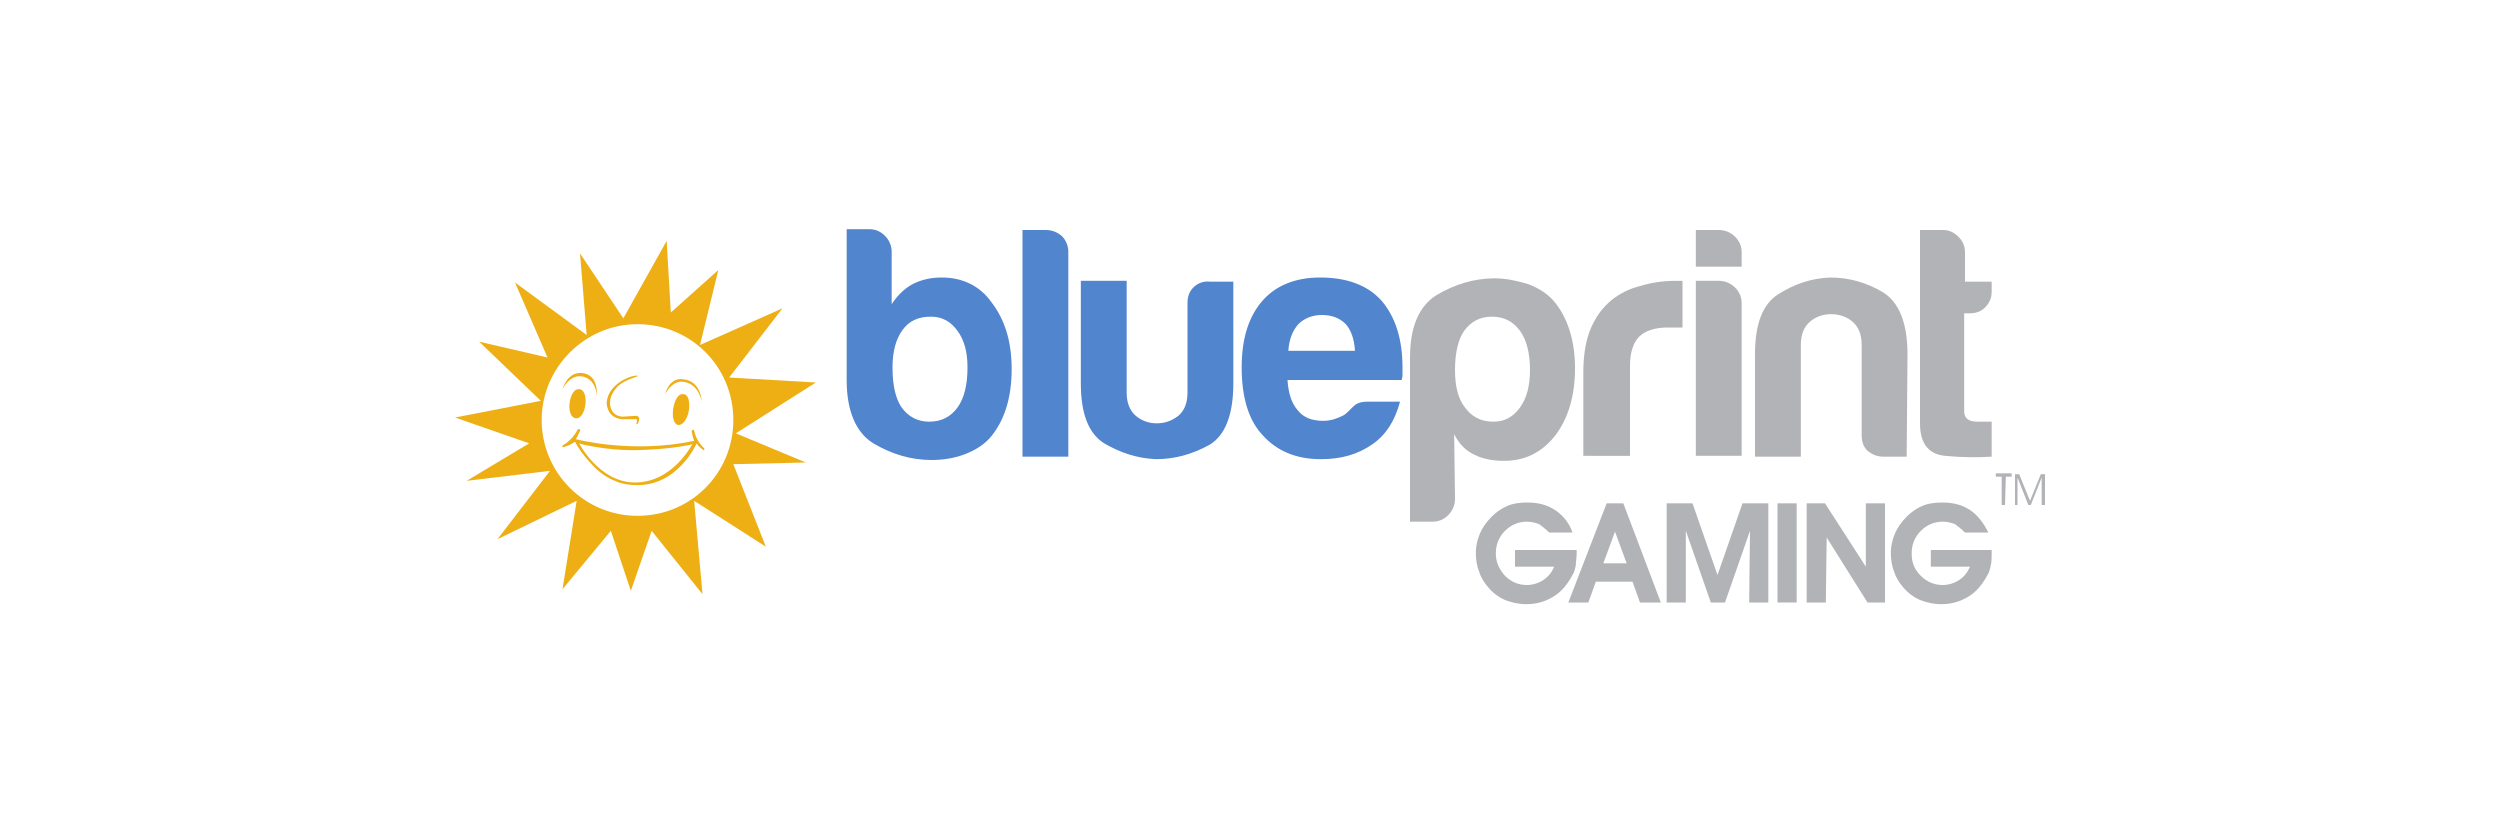 <?xml version="1.0" encoding="utf-8"?>
<!-- Generator: Adobe Illustrator 27.0.0, SVG Export Plug-In . SVG Version: 6.00 Build 0)  -->
<svg version="1.1" id="Layer_1" xmlns="http://www.w3.org/2000/svg" xmlns:xlink="http://www.w3.org/1999/xlink" x="0px" y="0px"
	 viewBox="0 0 300 100" style="enable-background:new 0 0 300 100;" xml:space="preserve">
<style type="text/css">
	.st0{fill:#B2B3B7;}
	.st1{clip-path:url(#SVGID_00000071536176563961141030000008638832963944780695_);}
	.st2{fill:url(#path40_00000119819788065514155600000001916042003683759548_);}
	.st3{fill:#EDAF14;}
</style>
<path id="path14" class="st0" d="M190,54.8V44.6c0-2,0.3-3.8,0.9-5.2s1.4-2.5,2.5-3.4c1-0.8,2.2-1.4,3.5-1.7
	c1.3-0.4,2.7-0.6,4.2-0.6c0.1,0,0.2,0,0.4,0c0.2,0,0.3,0,0.4,0v5.6h-1.8c-1.5,0-2.7,0.4-3.4,1.1c-0.7,0.7-1.1,1.9-1.1,3.5v10.8H190"
	/>
<path id="path16" class="st0" d="M203.5,33.7h2.8c0.7,0,1.4,0.3,1.9,0.8c0.5,0.5,0.8,1.1,0.8,1.9v18.3h-5.5
	C203.5,54.8,203.5,33.7,203.5,33.7z M203.5,27.6h2.8c0.7,0,1.4,0.3,1.9,0.8c0.5,0.5,0.8,1.1,0.8,1.9V32h-5.5L203.5,27.6L203.5,27.6"
	/>
<path id="path18" class="st0" d="M228.8,54.8H226c-0.8,0-1.4-0.3-1.9-0.7c-0.5-0.5-0.7-1.1-0.7-1.9V41.4c0-1.3-0.4-2.2-1.1-2.8
	s-1.6-0.9-2.6-0.9c-0.9,0-1.8,0.3-2.5,0.9c-0.7,0.6-1.1,1.5-1.1,2.8v13.4h-5.5V42.5c0-3.6,0.9-6,2.8-7.2c1.9-1.2,3.9-1.9,6.2-2
	c2.3,0,4.4,0.6,6.4,1.8c1.9,1.2,2.9,3.7,2.9,7.4L228.8,54.8L228.8,54.8"/>
<path id="path20" class="st0" d="M239,54.8c-1.7,0.1-3.6,0.1-5.6-0.1c-2-0.2-3-1.5-3-3.9V27.6h2.8c0.7,0,1.3,0.3,1.8,0.8
	c0.5,0.5,0.8,1.1,0.8,1.9v3.5h3.2V35c0,0.8-0.3,1.4-0.8,1.9c-0.5,0.5-1.1,0.7-1.9,0.7h-0.6v11.7c0,0.9,0.5,1.3,1.6,1.3h1.7L239,54.8
	L239,54.8"/>
<path id="path22" class="st0" d="M183.6,44.4c0-2-0.4-3.6-1.2-4.7c-0.8-1.1-1.9-1.7-3.4-1.7c-1.4,0-2.5,0.6-3.3,1.7
	c-0.7,1-1.1,2.6-1.1,4.7c0,2,0.4,3.5,1.2,4.5c0.8,1.1,1.9,1.7,3.4,1.7c1.4,0,2.4-0.6,3.2-1.7C183.2,47.8,183.6,46.3,183.6,44.4z
	 M174.6,59.9c0,0.7-0.3,1.4-0.8,1.9c-0.5,0.5-1.1,0.8-1.9,0.8h-2.7V42.9c0-3.7,1.1-6.2,3.2-7.5c2.2-1.3,4.5-2,7-2
	c1.3,0,2.7,0.3,4,0.7c1.3,0.5,2.4,1.2,3.2,2.2c1.6,2,2.4,4.7,2.4,7.9c0,3.3-0.8,6-2.4,8.1c-1.6,2-3.6,3-6.1,3
	c-1.3,0-2.5-0.2-3.5-0.7c-1.1-0.5-1.9-1.3-2.5-2.5L174.6,59.9L174.6,59.9"/>
<g id="g24">
	<g>
		<g>
			<defs>
				<path id="SVGID_1_" d="M154.6,42.1c0.1-1.4,0.5-2.4,1.2-3.2c0.7-0.7,1.7-1.1,2.8-1.1c1.3,0,2.2,0.4,2.9,1.1
					c0.6,0.7,1,1.7,1.1,3.2H154.6z M165.8,36.1c-1.7-1.9-4.2-2.8-7.4-2.8c-3,0-5.4,1-7,2.9c-1.6,1.9-2.4,4.5-2.4,7.9
					c0,3.5,0.8,6.3,2.5,8.1c1.7,1.9,4,2.9,7,2.9c2.5,0,4.5-0.6,6.2-1.8c1.6-1.1,2.7-2.8,3.3-5.1h-3.9c-0.6,0-1.1,0.1-1.5,0.4
					c-0.4,0.3-1,1.1-1.5,1.3c-0.6,0.3-1.4,0.6-2.3,0.6c-1.4,0-2.4-0.4-3.1-1.3c-0.7-0.8-1.1-2-1.2-3.6h13.7c0-0.1,0.1-0.3,0.1-0.6
					c0-0.1,0-0.2,0-0.3c0-0.2,0-0.3,0-0.6C168.3,40.8,167.5,38.1,165.8,36.1z M143.2,34.5c-0.5,0.5-0.7,1.1-0.7,1.9v10.7
					c0,1.3-0.4,2.2-1.1,2.8c-0.8,0.6-1.6,0.9-2.6,0.9c-0.9,0-1.8-0.3-2.5-0.9c-0.7-0.6-1.1-1.5-1.1-2.8V33.7h-5.5v12.3
					c0,3.6,0.9,6,2.8,7.2c1.9,1.1,3.9,1.8,6.2,1.9c2.3,0,4.4-0.6,6.4-1.7c1.9-1.1,2.9-3.6,2.9-7.4V33.8h-2.8
					C144.4,33.7,143.7,34,143.2,34.5z M125.5,27.6h-2.8v27.2h5.5V30.2c0-0.7-0.3-1.4-0.8-1.9C126.9,27.9,126.3,27.6,125.5,27.6z
					 M114.9,48.9c-0.8,1.1-1.9,1.7-3.4,1.7c-1.4,0-2.5-0.6-3.3-1.7c-0.7-1-1.1-2.6-1.1-4.8c0-1.9,0.4-3.4,1.2-4.5
					c0.8-1.1,1.9-1.6,3.4-1.6c1.4,0,2.4,0.6,3.2,1.7c0.8,1.1,1.2,2.5,1.2,4.4C116.1,46.2,115.7,47.8,114.9,48.9z M113,33.3
					c-1.4,0-2.5,0.3-3.5,0.8c-1.1,0.6-1.9,1.5-2.5,2.4v-6.3c0-0.7-0.3-1.4-0.8-1.9c-0.5-0.5-1.1-0.8-1.9-0.8h-2.7v18.1
					c0,3.7,1.1,6.3,3.2,7.6c2.2,1.3,4.5,2,7,2c1.3,0,2.7-0.2,4-0.7c1.3-0.5,2.4-1.2,3.2-2.2c1.6-2,2.4-4.7,2.4-8
					c0-3.3-0.8-5.9-2.4-8C117.6,34.3,115.5,33.3,113,33.3z"/>
			</defs>
			<clipPath id="SVGID_00000119834681094161621400000018226727521647551899_">
				<use xlink:href="#SVGID_1_"  style="overflow:visible;"/>
			</clipPath>
			<g id="g26" style="clip-path:url(#SVGID_00000119834681094161621400000018226727521647551899_);">
				
					<linearGradient id="path40_00000079453482140490725150000001412792039185063077_" gradientUnits="userSpaceOnUse" x1="1298.107" y1="1028.811" x2="1299.267" y2="1028.811" gradientTransform="matrix(0 -7.665 -7.665 0 8021.169 10013.664)">
					<stop  offset="0" style="stop-color:#79D3EC"/>
					<stop  offset="0.87" style="stop-color:#5185CD"/>
					<stop  offset="1" style="stop-color:#5185CD"/>
				</linearGradient>
				<path id="path40" style="fill:url(#path40_00000079453482140490725150000001412792039185063077_);" d="M154.6,42.1
					c0.1-1.4,0.5-2.4,1.2-3.2c0.7-0.7,1.7-1.1,2.8-1.1c1.3,0,2.2,0.4,2.9,1.1c0.6,0.7,1,1.7,1.1,3.2H154.6z M165.8,36.1
					c-1.7-1.9-4.2-2.8-7.4-2.8c-3,0-5.4,1-7,2.9c-1.6,1.9-2.4,4.5-2.4,7.9c0,3.5,0.8,6.3,2.5,8.1c1.7,1.9,4,2.9,7,2.9
					c2.5,0,4.5-0.6,6.2-1.8c1.6-1.1,2.7-2.8,3.3-5.1h-3.9c-0.6,0-1.1,0.1-1.5,0.4c-0.4,0.3-1,1.1-1.5,1.3c-0.6,0.3-1.4,0.6-2.3,0.6
					c-1.4,0-2.4-0.4-3.1-1.3c-0.7-0.8-1.1-2-1.2-3.6h13.7c0-0.1,0.1-0.3,0.1-0.6c0-0.1,0-0.2,0-0.3c0-0.2,0-0.3,0-0.6
					C168.3,40.8,167.5,38.1,165.8,36.1z M143.2,34.5c-0.5,0.5-0.7,1.1-0.7,1.9v10.7c0,1.3-0.4,2.2-1.1,2.8c-0.8,0.6-1.6,0.9-2.6,0.9
					c-0.9,0-1.8-0.3-2.5-0.9c-0.7-0.6-1.1-1.5-1.1-2.8V33.7h-5.5v12.3c0,3.6,0.9,6,2.8,7.2c1.9,1.1,3.9,1.8,6.2,1.9
					c2.3,0,4.4-0.6,6.4-1.7c1.9-1.1,2.9-3.6,2.9-7.4V33.8h-2.8C144.4,33.7,143.7,34,143.2,34.5z M125.5,27.6h-2.8v27.2h5.5V30.2
					c0-0.7-0.3-1.4-0.8-1.9C126.9,27.9,126.3,27.6,125.5,27.6z M114.9,48.9c-0.8,1.1-1.9,1.7-3.4,1.7c-1.4,0-2.5-0.6-3.3-1.7
					c-0.7-1-1.1-2.6-1.1-4.8c0-1.9,0.4-3.4,1.2-4.5c0.8-1.1,1.9-1.6,3.4-1.6c1.4,0,2.4,0.6,3.2,1.7c0.8,1.1,1.2,2.5,1.2,4.4
					C116.1,46.2,115.7,47.8,114.9,48.9z M113,33.3c-1.4,0-2.5,0.3-3.5,0.8c-1.1,0.6-1.9,1.5-2.5,2.4v-6.3c0-0.7-0.3-1.4-0.8-1.9
					c-0.5-0.5-1.1-0.8-1.9-0.8h-2.7v18.1c0,3.7,1.1,6.3,3.2,7.6c2.2,1.3,4.5,2,7,2c1.3,0,2.7-0.2,4-0.7c1.3-0.5,2.4-1.2,3.2-2.2
					c1.6-2,2.4-4.7,2.4-8c0-3.3-0.8-5.9-2.4-8C117.6,34.3,115.5,33.3,113,33.3"/>
			</g>
		</g>
	</g>
</g>
<path id="path42" class="st0" d="M189.2,66c0,0,0,0.1,0,0.2c0,0.1,0,0.2,0,0.2c0,0.5-0.1,1-0.1,1.4c-0.1,0.5-0.2,0.9-0.4,1.2
	c-0.6,1.1-1.3,2-2.3,2.6c-1,0.6-2,0.9-3.3,0.9c-0.9,0-1.7-0.2-2.5-0.5c-0.7-0.3-1.4-0.8-2-1.5c-0.5-0.6-0.9-1.2-1.1-1.9
	c-0.3-0.7-0.4-1.5-0.4-2.3c0-0.8,0.2-1.6,0.5-2.3c0.3-0.7,0.8-1.4,1.4-2c0.6-0.6,1.2-1,1.9-1.3c0.7-0.3,1.5-0.4,2.4-0.4
	c1.3,0,2.4,0.3,3.3,0.9c0.9,0.6,1.7,1.5,2.1,2.7h-2.8c-0.4-0.4-0.8-0.7-1.2-1c-0.5-0.2-1-0.3-1.5-0.3c-1,0-1.9,0.4-2.6,1.1
	c-0.7,0.7-1.1,1.6-1.1,2.7c0,1.1,0.4,1.9,1.1,2.7c0.7,0.7,1.6,1.1,2.6,1.1c0.7,0,1.4-0.2,2-0.6s1-0.9,1.3-1.6h-4.7v-2H189.2
	L189.2,66"/>
<path id="path44" class="st0" d="M195.2,67.6l-1.4-3.8l-1.4,3.8H195.2z M191.5,69.8l-0.9,2.5h-2.4l4.6-11.9h2l4.5,11.9h-2.5
	l-0.9-2.5H191.5"/>
<path id="path46" class="st0" d="M202.3,72.3H200V60.4h3.1l3,8.6l3-8.6h3.1v11.9h-2.3l0.1-8.6l-3,8.6h-1.7l-3-8.6L202.3,72.3"/>
<path id="path48" class="st0" d="M213.3,72.3V60.4h2.3v11.9H213.3"/>
<path id="path50" class="st0" d="M219.1,72.3h-2.3V60.4h2.2l4.9,7.6v-7.6h2.3v11.9h-2.1l-4.9-7.8L219.1,72.3L219.1,72.3"/>
<path id="path52" class="st0" d="M239,66c0,0,0,0.1,0,0.2c0,0.1,0,0.2,0,0.2c0,0.5,0,1-0.1,1.4c-0.1,0.5-0.2,0.9-0.4,1.2
	c-0.6,1.1-1.3,2-2.3,2.6c-1,0.6-2,0.9-3.3,0.9c-0.9,0-1.7-0.2-2.5-0.5c-0.7-0.3-1.4-0.8-2-1.5c-0.5-0.6-0.9-1.2-1.1-1.9
	c-0.3-0.7-0.4-1.5-0.4-2.3c0-0.8,0.2-1.6,0.5-2.3c0.3-0.7,0.8-1.4,1.4-2c0.6-0.6,1.2-1,1.9-1.3c0.7-0.3,1.5-0.4,2.4-0.4
	c1.3,0,2.4,0.3,3.3,0.9c0.9,0.6,1.6,1.5,2.2,2.7h-2.8c-0.4-0.4-0.8-0.7-1.2-1c-0.5-0.2-1-0.3-1.5-0.3c-1,0-1.9,0.4-2.6,1.1
	c-0.7,0.7-1.1,1.6-1.1,2.7c0,1.1,0.3,1.9,1.1,2.7c0.7,0.7,1.6,1.1,2.6,1.1c0.7,0,1.4-0.2,2-0.6s1-0.9,1.3-1.6h-4.7v-2H239L239,66"/>
<path id="path54" class="st0" d="M240.6,60.6h-0.4v-3.4h-0.7v-0.4h1.9v0.4h-0.7L240.6,60.6L240.6,60.6"/>
<path id="path56" class="st0" d="M241.8,60.6v-3.7h0.5l1.3,3.2l1.3-3.2h0.5v3.7h-0.4v-3.3l-1.3,3.3h-0.3l-1.3-3.3v3.3H241.8
	L241.8,60.6"/>
<path id="path58" class="st3" d="M76.5,61.9c-6.4,0-11.5-5.2-11.5-11.5s5.2-11.5,11.5-11.5C82.9,38.9,88,44,88,50.4
	S82.9,61.9,76.5,61.9z M97.9,45.9l-10.4-0.6l6.4-8.3L84,41.4l2.2-9l-5.7,5.1L80,28.9l-5.2,9.3l-5.2-7.8l0.8,9.8l-8.6-6.3l3.9,9
	L57.5,41l7.4,7.1l-10.3,2l8.9,3.1L56,57.7l10-1.2l-6.3,8.2l9.5-4.6l-1.7,10.6l5.8-7l2.4,7.2l2.5-7.2l6.1,7.6l-1-11.2l8.6,5.5
	L88,55.7l8.7-0.2L88.3,52L97.9,45.9"/>
<path id="path60" class="st3" d="M76.2,57.9c-4.3,0-6.7-4.7-6.7-4.7l0.3,0.1c3.8,0.9,6.9,0.7,7.3,0.7c-0.9,0,2.7,0,5.6-0.6l0.4-0.1
	C83.1,53.2,80.8,57.9,76.2,57.9z M84.5,53.8c-1-0.9-1.2-2.1-1.2-2.1c0-0.2-0.2-0.1-0.2-0.1c-0.1,0-0.1,0.2-0.1,0.2
	c0.2,0.9,0.3,1.1,0.3,1.1c-7.5,1.6-14.2-0.2-14.2-0.2c0.3-0.5,0.5-1,0.5-1c0.1-0.2-0.1-0.2-0.1-0.2c-0.1-0.1-0.2,0.1-0.2,0.1
	c-0.7,1.3-1.7,1.8-1.7,1.8l0,0c0,0-0.2,0.1-0.1,0.2c0,0,0.1,0.1,0.3,0l0,0C68.5,53.4,69,53,69,53c0.7,1.4,2,2.7,2,2.7
	c1.3,1.5,2.8,2,2.8,2c1,0.5,2.3,0.5,2.3,0.5c5.2,0.3,7.5-5,7.5-5c0.2,0.4,0.8,0.8,0.8,0.8C84.6,54.1,84.5,53.8,84.5,53.8"/>
<path id="path62" class="st3" d="M74.6,50.3c0.1,0,1.6,0,1.6,0c0.4-0.1,0.2,0.4,0.2,0.4c-0.1,0.2,0,0.2,0,0.2c0.2,0,0.3-0.5,0.3-0.5
	c0.1-0.5-0.4-0.5-0.4-0.5L74.7,50c-1.6-0.1-1.5-1.7-1.5-1.7c0-1.1,1-2,1-2c0.8-0.7,2.2-1.1,2.2-1.1c0.2-0.1,0.1-0.1,0.1-0.1
	c-0.1-0.1-0.8,0.1-0.8,0.1s-2.7,0.8-2.9,3.1C72.8,48.2,72.7,50.1,74.6,50.3"/>
<path id="path64" class="st3" d="M67.5,46.7c0,0,0.9-1.9,2.5-1.5c1.6,0.4,1.6,2.3,1.6,2.3s0.3-2.3-1.5-2.7
	C68.1,44.4,67.5,46.7,67.5,46.7"/>
<path id="path66" class="st3" d="M81.9,45.5c2.3,0.2,2.3,2.7,2.3,2.7s-0.3-2.2-2.3-2.4c-1.3-0.1-2.1,1.5-2.1,1.5
	S80.3,45.3,81.9,45.5"/>
<path id="path74" class="st3" d="M69.4,46.7c-1.1,0-1.6,3.3-0.3,3.5C70.4,50.3,70.8,46.6,69.4,46.7"/>
<path id="path76" class="st3" d="M69.1,47.2c0,0-0.3,0.2-0.4,0.7s-0.1,0.6-0.1,0.6s0.1,0.1,0.3,0.1c0.1,0,0.3-0.2,0.3-0.2
	s-0.1-0.1,0-0.6c0.1-0.4,0.2-0.6,0.2-0.6s-0.1,0-0.1-0.1C69.2,47.2,69.1,47.2,69.1,47.2"/>
<path id="path78" class="st3" d="M82.7,48.5c0-0.4-0.1-0.9-0.4-1.1c0,0-0.1-0.1-0.2-0.1c-0.1,0-0.2,0-0.2,0
	c-1.1-0.1-1.7,3.5-0.5,3.7C82.2,51,82.8,49.6,82.7,48.5"/>
<path id="path80" class="st3" d="M81.6,47.7c0,0-0.3,0.2-0.4,0.7S81.2,49,81.2,49s0.1,0.1,0.3,0c0.1,0,0.3-0.2,0.3-0.2
	s-0.1-0.1,0-0.6c0.1-0.4,0.2-0.6,0.2-0.6s-0.1,0-0.1-0.1C81.7,47.7,81.6,47.7,81.6,47.7"/>
</svg>
